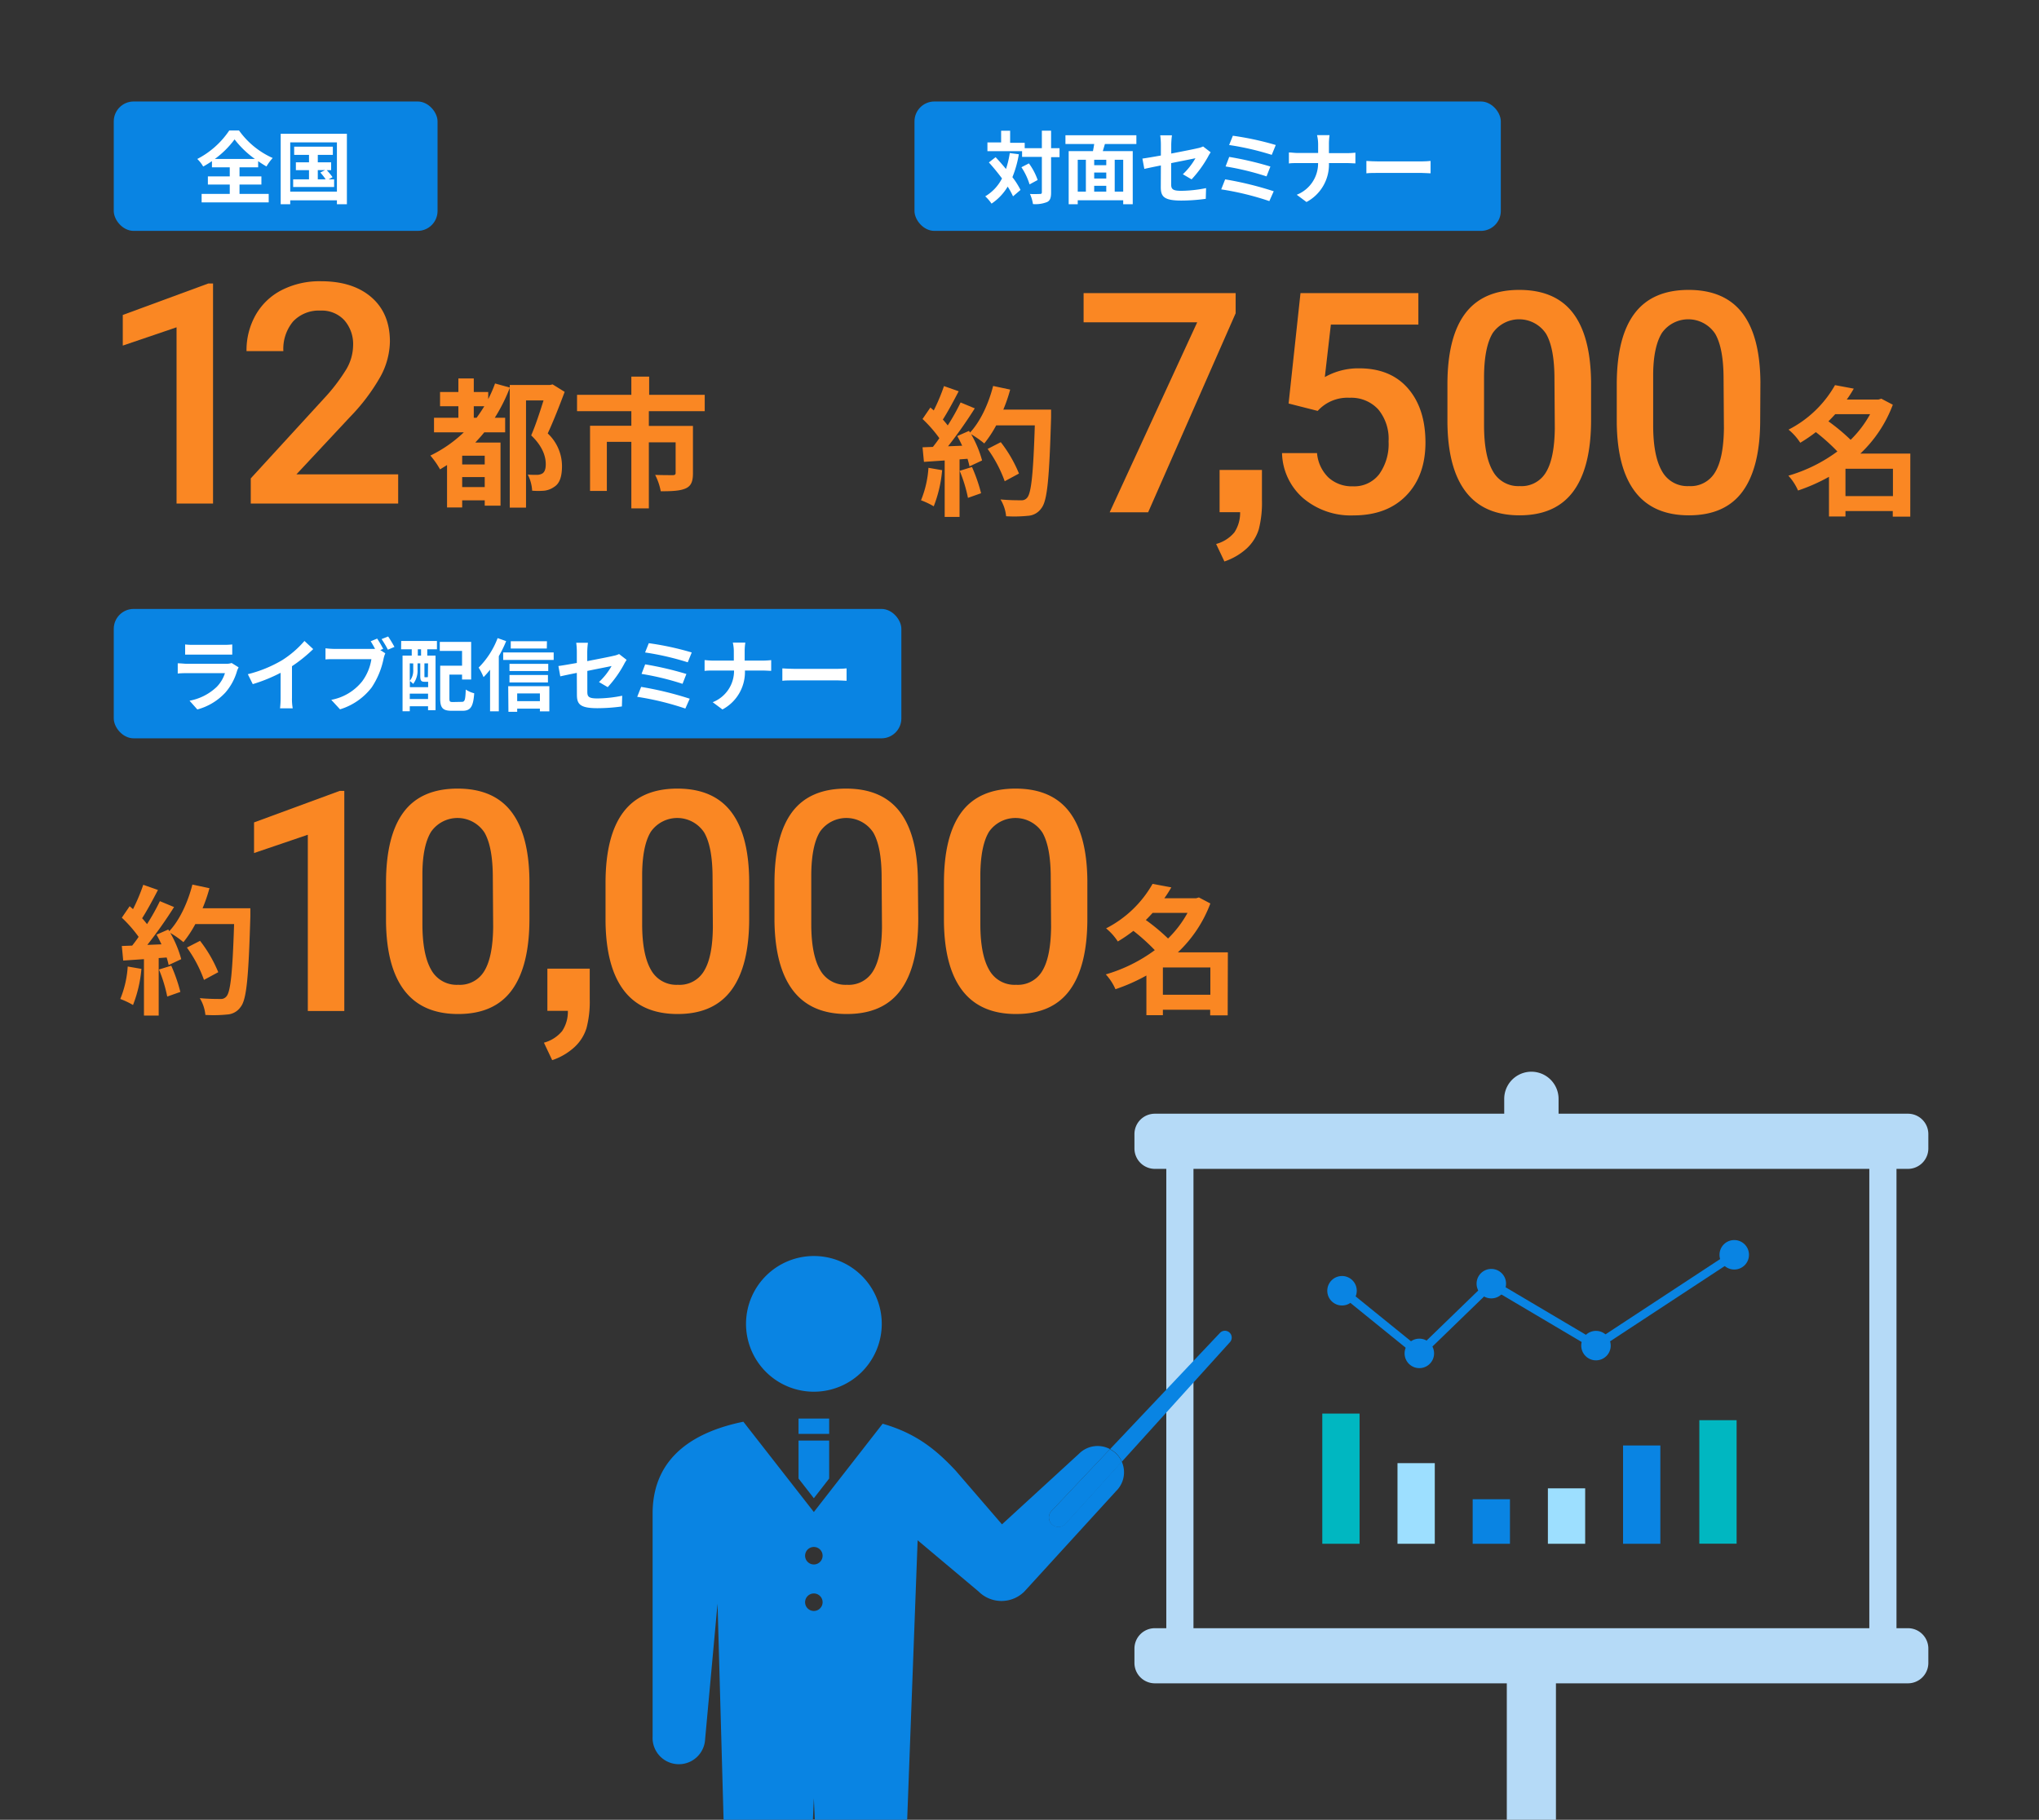 <svg xmlns="http://www.w3.org/2000/svg" viewBox="0 0 466 415.99"><rect x="0" y="0" width="466" height="415.99" fill="#333333" stroke="none"/><defs><style>.cls-1{fill:#00b7c1;}.cls-2{fill:#9ddfff;}.cls-3{fill:#0984e3;}.cls-4,.cls-6{fill:none;}.cls-4{stroke:#0984e3;stroke-miterlimit:10;stroke-width:1.91px;}.cls-5{fill:#b5daf7;}.cls-7{fill:#fa8723;}.cls-8{fill:#fff;}.cls-9{opacity:0.7;}</style></defs><g id="レイヤー_2" data-name="レイヤー 2"><g id="グラフィック"><rect class="cls-1" x="302.2" y="323.14" width="8.52" height="29.76"/><rect class="cls-2" x="319.39" y="334.47" width="8.52" height="18.43"/><rect class="cls-3" x="336.57" y="342.72" width="8.52" height="10.18"/><rect class="cls-2" x="353.76" y="340.23" width="8.52" height="12.67"/><rect class="cls-3" x="370.94" y="330.43" width="8.52" height="22.47"/><rect class="cls-1" x="388.37" y="324.65" width="8.52" height="28.23"/><polyline class="cls-4" points="306.71 295.06 324.38 309.38 340.83 293.44 364.75 307.6 396.35 286.84"/><circle class="cls-3" cx="306.71" cy="295.06" r="3.37"/><circle class="cls-3" cx="324.38" cy="309.38" r="3.37"/><circle class="cls-3" cx="340.83" cy="293.44" r="3.37"/><circle class="cls-3" cx="364.75" cy="307.6" r="3.37"/><circle class="cls-3" cx="396.35" cy="286.84" r="3.37"/><path class="cls-5" d="M436.05,267.2a4.67,4.67,0,0,0,4.66-4.66v-3.3a4.66,4.66,0,0,0-4.66-4.65H356.2V251.2a6.21,6.21,0,0,0-12.42,0v3.39H263.93a4.66,4.66,0,0,0-4.66,4.65v3.3a4.67,4.67,0,0,0,4.66,4.66h2.62v105h-2.62a4.66,4.66,0,0,0-4.66,4.66v3.29a4.66,4.66,0,0,0,4.66,4.65H436.05a4.66,4.66,0,0,0,4.66-4.65v-3.29a4.66,4.66,0,0,0-4.66-4.66h-2.62v-105Zm-8.83,105H272.76v-105H427.22Z"/><rect class="cls-6" x="116.22" y="269.99" width="172.21" height="146"/><rect class="cls-5" x="344.37" y="382.76" width="11.23" height="33.23"/></g><g id="txt"><path class="cls-7" d="M48.69,115.11H40.35V74.82L28.06,79V72l19.56-7.2h1.07Z"/><path class="cls-7" d="M91,115.11H57.31v-5.75L74,91.14a41.83,41.83,0,0,0,5.15-6.73A11,11,0,0,0,80.7,79a8.27,8.27,0,0,0-2-5.79A7,7,0,0,0,73.26,71,8.09,8.09,0,0,0,67,73.47a9.76,9.76,0,0,0-2.24,6.79H56.34A16.37,16.37,0,0,1,58.43,72a14.34,14.34,0,0,1,6-5.71,19,19,0,0,1,8.94-2q7.29,0,11.52,3.67t4.22,10.14A17.28,17.28,0,0,1,87,86,44.93,44.93,0,0,1,80,95.31L67.75,108.43H91Z"/><path class="cls-7" d="M129.05,89.58c-1.15,3.07-2.56,6.69-3.87,9.5a10.26,10.26,0,0,1,3.26,7.43c0,2.4-.51,4-1.79,4.79a4.88,4.88,0,0,1-2.24.87,16.93,16.93,0,0,1-2.79,0,9.15,9.15,0,0,0-1-3.68c.77.06,1.44.06,2,.06a2.63,2.63,0,0,0,1.28-.28c.61-.35.83-1.12.83-2.18,0-1.76-.73-4.09-3.33-6.56,1-2.3,2.05-5.53,2.82-8h-4v24.51H116.5V88.68a39.16,39.16,0,0,1-3.42,6.82h2.37v3.33h-4.77c-.67.83-1.34,1.56-2.05,2.33h5.76v14.43h-3.61v-1.21h-5.15V116h-3.46v-9.7c-.54.36-1.09.68-1.6,1a19.06,19.06,0,0,0-2.21-3.16A29.81,29.81,0,0,0,106,98.83H99.19V95.5h5.57V92.87h-4.19V89.61h4.19v-3.1h3.52v3.1h3.3v1.63a29.74,29.74,0,0,0,1.56-3.58l3.36.93V88h9.22l.58-.13Zm-18.27,14.59h-5.15v2h5.15Zm0,7.17v-2.28h-5.15v2.28ZM108.92,95.5c.61-.83,1.19-1.7,1.76-2.63h-2.4V95.5Z"/><path class="cls-7" d="M148.29,94v3.36h10.08v10.82c0,1.82-.38,2.91-1.69,3.48s-3.17.64-5.67.64a13.48,13.48,0,0,0-1.28-3.74c1.6.06,3.49.06,4,.06s.68-.15.68-.51v-7h-6.12v15.11h-4V101h-5.6v11.23h-3.84V97.32h9.44V94H131.88V90.25h12.41V86.09h4.07v4.16h12.7V94Z"/><path class="cls-7" d="M282.4,71.61l-20,45.5h-8.79l20-43.43H247.65V67H282.4Z"/><path class="cls-7" d="M278.73,107.43h9.68v6.93a24.25,24.25,0,0,1-.72,6.63,10,10,0,0,1-2.74,4.36,14.32,14.32,0,0,1-5.12,3l-1.89-4a8.19,8.19,0,0,0,4.17-2.65,8.09,8.09,0,0,0,1.31-4.62h-4.69Z"/><path class="cls-7" d="M294.5,92.24,297.22,67h26.94V74.2h-20l-1.38,12a15.51,15.51,0,0,1,7.85-2q7.17,0,11.15,4.58t4,12.34q0,7.64-4.4,12.17t-12.09,4.53a16.83,16.83,0,0,1-11.42-3.91A14.1,14.1,0,0,1,293,103.58H301a8.82,8.82,0,0,0,2.62,5.59,7.94,7.94,0,0,0,5.58,2,7.18,7.18,0,0,0,6-2.76,11.84,11.84,0,0,0,2.15-7.5A10.54,10.54,0,0,0,315,93.6a8.36,8.36,0,0,0-6.55-2.67,9.16,9.16,0,0,0-7.3,3Z"/><path class="cls-7" d="M363.63,96q0,10.81-4.05,16.31t-12.31,5.49q-8.13,0-12.25-5.35T330.8,96.58V87.9q0-10.82,4.05-16.22t12.35-5.41q8.24,0,12.28,5.27t4.15,15.78Zm-8.37-9.37q0-7.06-1.93-10.35a7.37,7.37,0,0,0-12.16-.17q-1.92,3.12-2,9.73V97.2q0,7,2,10.48a6.61,6.61,0,0,0,6.17,3.44,6.47,6.47,0,0,0,6-3.19q1.92-3.18,2-10Z"/><path class="cls-7" d="M402.28,96q0,10.81-4,16.31t-12.31,5.49q-8.13,0-12.25-5.35t-4.22-15.87V87.9q0-10.82,4.05-16.22t12.35-5.41q8.22,0,12.28,5.27t4.15,15.78Zm-8.37-9.37q0-7.06-1.93-10.35a7.37,7.37,0,0,0-12.16-.17c-1.29,2.08-2,5.32-2,9.73V97.2q0,7,2,10.48a6.6,6.6,0,0,0,6.17,3.44,6.48,6.48,0,0,0,6-3.19q1.92-3.18,2-10Z"/><path class="cls-7" d="M436.58,118.1h-4v-1.28H421.77v1.25H418V109a41.67,41.67,0,0,1-7.07,3.13,12.17,12.17,0,0,0-2.21-3.39,35.44,35.44,0,0,0,11.2-5.54A45.31,45.31,0,0,0,415,98.78a34.15,34.15,0,0,1-3.56,2.43,13.15,13.15,0,0,0-2.68-3,25.58,25.58,0,0,0,10.62-10.17l4.29.8c-.48.83-1,1.66-1.6,2.49h7.26l.64-.19,2.62,1.38a29.63,29.63,0,0,1-7.42,11.17h11.42ZM419.43,94.68c-.51.55-1,1.09-1.56,1.63a45,45,0,0,1,5.08,4.23,24.88,24.88,0,0,0,4.45-5.86Zm13.19,18.72v-6.24H421.77v6.24Z"/><path class="cls-7" d="M215.32,107.48a29.55,29.55,0,0,1-1.92,8.26,18.61,18.61,0,0,0-2.91-1.38,23.36,23.36,0,0,0,1.7-7.42Zm24.9-13.85s0,1.28,0,1.76c-.41,14-.86,19.07-2.2,20.76a4,4,0,0,1-3.08,1.76,31.13,31.13,0,0,1-5,.1,9,9,0,0,0-1.28-3.84c2,.19,3.84.19,4.71.19a1.59,1.59,0,0,0,1.34-.54c1-1,1.44-5.67,1.79-16.58h-8.83a25.92,25.92,0,0,1-2.72,4.13,23.45,23.45,0,0,0-3-2.11,25.31,25.31,0,0,1,2.5,6l-2.88,1.35c-.1-.52-.26-1.09-.45-1.73l-1.82.13v13.15H215.9v-12.9l-4.74.32-.32-3.33,2.37-.09c.48-.61,1-1.28,1.47-2a30.2,30.2,0,0,0-3.84-4.38l1.79-2.62c.26.22.52.44.77.67a42.87,42.87,0,0,0,2.34-5.57l3.36,1.18c-1.15,2.21-2.47,4.68-3.62,6.47.42.45.8.93,1.12,1.34A48.72,48.72,0,0,0,219.54,92l3.24,1.35a103.15,103.15,0,0,1-6.11,8.67l3.23-.13c-.36-.77-.74-1.53-1.12-2.21l2.68-1.18.23.38c2.37-2.52,4.26-6.62,5.28-10.65l3.9.83a35.82,35.82,0,0,1-1.57,4.58Zm-18.08,13.12a37.19,37.19,0,0,1,2.08,6l-3,1.06a32.69,32.69,0,0,0-1.89-6.18Zm7.48,3.26a29.85,29.85,0,0,0-3.9-7.39l3-1.54a30.14,30.14,0,0,1,4.16,7.17Z"/><path class="cls-7" d="M78.69,231.11H70.35V190.82L58.06,195v-7l19.56-7.2h1.07Z"/><path class="cls-7" d="M121,210q0,10.81-4,16.31t-12.31,5.49q-8.13,0-12.25-5.35t-4.22-15.87V201.9q0-10.82,4-16.22t12.35-5.41q8.23,0,12.28,5.27T121,201.32Zm-8.37-9.37q0-7.06-1.93-10.35a7.37,7.37,0,0,0-12.16-.17c-1.29,2.08-2,5.32-2,9.73V211.2q0,7,2,10.48a6.61,6.61,0,0,0,6.17,3.44,6.48,6.48,0,0,0,6-3.19q1.92-3.18,2-10Z"/><path class="cls-7" d="M125.1,221.43h9.68v6.93a23.8,23.8,0,0,1-.73,6.63,9.85,9.85,0,0,1-2.74,4.36,14.19,14.19,0,0,1-5.11,3l-1.89-4a8.12,8.12,0,0,0,4.16-2.65,7.94,7.94,0,0,0,1.31-4.62H125.1Z"/><path class="cls-7" d="M171.22,210q0,10.81-4.05,16.31t-12.32,5.49q-8.13,0-12.24-5.35t-4.22-15.87V201.9q0-10.82,4.05-16.22t12.35-5.41q8.22,0,12.28,5.27t4.15,15.78Zm-8.37-9.37q0-7.06-1.93-10.35a7.37,7.37,0,0,0-12.16-.17q-1.94,3.12-2,9.73V211.2q0,7,2,10.48a6.6,6.6,0,0,0,6.16,3.44,6.46,6.46,0,0,0,6-3.19q1.94-3.18,2-10Z"/><path class="cls-7" d="M209.86,210q0,10.81-4,16.31T193.5,231.8q-8.13,0-12.24-5.35T177,210.58V201.9q0-10.82,4-16.22t12.35-5.41q8.23,0,12.28,5.27t4.15,15.78Zm-8.37-9.37q0-7.06-1.93-10.35a7.36,7.36,0,0,0-12.15-.17q-1.93,3.12-2,9.73V211.2q0,7,2,10.48a6.6,6.6,0,0,0,6.16,3.44,6.47,6.47,0,0,0,6-3.19q1.93-3.18,2-10Z"/><path class="cls-7" d="M248.51,210q0,10.81-4,16.31t-12.31,5.49q-8.13,0-12.25-5.35t-4.22-15.87V201.9q0-10.82,4-16.22t12.35-5.41q8.23,0,12.28,5.27t4.15,15.78Zm-8.37-9.37q0-7.06-1.93-10.35a7.37,7.37,0,0,0-12.16-.17q-1.92,3.12-2,9.73V211.2q0,7,2,10.48a6.61,6.61,0,0,0,6.17,3.44,6.47,6.47,0,0,0,6-3.19q1.92-3.18,2-10Z"/><path class="cls-7" d="M280.58,232.1h-4v-1.28H265.77v1.25H262V223a41.67,41.67,0,0,1-7.07,3.13,12.17,12.17,0,0,0-2.21-3.39,35.44,35.44,0,0,0,11.2-5.54,45.31,45.31,0,0,0-4.89-4.41,34.15,34.15,0,0,1-3.56,2.43,13.15,13.15,0,0,0-2.68-3,25.58,25.58,0,0,0,10.62-10.17l4.29.8c-.48.83-1,1.66-1.6,2.49h7.26l.64-.19,2.62,1.38a29.63,29.63,0,0,1-7.42,11.17h11.42Zm-17.15-23.42c-.51.55-1,1.09-1.56,1.63a45,45,0,0,1,5.08,4.23,24.88,24.88,0,0,0,4.45-5.86Zm13.19,18.72v-6.24H265.77v6.24Z"/><path class="cls-7" d="M32.32,221.48a29.55,29.55,0,0,1-1.92,8.26,18.61,18.61,0,0,0-2.91-1.38,23.36,23.36,0,0,0,1.7-7.42Zm24.9-13.85s0,1.28,0,1.76c-.41,14-.86,19.07-2.2,20.76a4,4,0,0,1-3.08,1.76,31.13,31.13,0,0,1-5,.1,9,9,0,0,0-1.28-3.84c2,.19,3.84.19,4.71.19a1.59,1.59,0,0,0,1.34-.54c1-1,1.44-5.67,1.79-16.58H44.64a25.92,25.92,0,0,1-2.72,4.13,23.45,23.45,0,0,0-3-2.11,25.31,25.31,0,0,1,2.5,6l-2.88,1.35c-.1-.52-.26-1.09-.45-1.73l-1.82.13v13.15H32.9v-12.9l-4.74.32-.32-3.33,2.37-.09c.48-.61,1-1.28,1.47-2a30.2,30.2,0,0,0-3.84-4.38l1.79-2.62c.26.22.52.44.77.67a42.87,42.87,0,0,0,2.34-5.57l3.36,1.18c-1.15,2.21-2.47,4.68-3.62,6.47.42.45.8.93,1.12,1.34A48.72,48.72,0,0,0,36.54,206l3.24,1.35A103.15,103.15,0,0,1,33.67,216l3.23-.13c-.36-.77-.74-1.53-1.12-2.21l2.68-1.18.23.38c2.37-2.52,4.26-6.62,5.28-10.65l3.9.83a35.82,35.82,0,0,1-1.57,4.58ZM39.14,220.75a37.19,37.19,0,0,1,2.08,6l-3,1.06a32.69,32.69,0,0,0-1.89-6.18ZM46.62,224a29.85,29.85,0,0,0-3.9-7.39l3-1.54a30.14,30.14,0,0,1,4.16,7.17Z"/><rect class="cls-3" x="26" y="23.2" width="74" height="29.58" rx="4.55"/><rect class="cls-3" x="209" y="23.2" width="134" height="29.58" rx="4.55"/><rect class="cls-3" x="26" y="139.2" width="180" height="29.58" rx="4.55"/><path class="cls-8" d="M54.74,44.33h6.67v1.93H46.08V44.33h6.43V42.19h-5V40.32h5V38.25H48.44V36.83a22.92,22.92,0,0,1-2,1.24,7.89,7.89,0,0,0-1.35-1.73,19.61,19.61,0,0,0,7.31-6.52h2.22a18.92,18.92,0,0,0,7.7,6.3,11.41,11.41,0,0,0-1.42,1.93A22.83,22.83,0,0,1,59,36.84v1.41H54.74v2.07h5v1.87h-5Zm3.51-8a21.63,21.63,0,0,1-4.64-4.47,20.93,20.93,0,0,1-4.5,4.47Z"/><path class="cls-8" d="M79.28,30.58V46.69H77v-.9H66.33v.9H64.15V30.58ZM77,43.81V32.54H66.33V43.81ZM76.36,41v1.75H67V41h3.62V38.9h-3V37.1h3V35.4H67.23V33.53h8.84V35.4H72.63v1.7h3.05v1.8h-1A14.56,14.56,0,0,1,76,40.5L75.1,41Zm-3.73,0h1.8a13.22,13.22,0,0,0-1.22-1.56l1.1-.56H72.63Z"/><path class="cls-8" d="M232.85,35.26a24.49,24.49,0,0,1-1.47,5.24,17.26,17.26,0,0,1,1.85,2.92l-1.71,1.46a17.11,17.11,0,0,0-1.22-2.22,12.26,12.26,0,0,1-3.69,3.89,9.56,9.56,0,0,0-1.44-1.67A10.07,10.07,0,0,0,229,40.79c-.95-1.28-2-2.56-3-3.66l1.54-1.2c.77.82,1.58,1.74,2.37,2.7a21.32,21.32,0,0,0,.87-3.64Zm9.3.67h-1.93V44c0,1.21-.22,1.84-.9,2.18a7.17,7.17,0,0,1-3.24.47,8.68,8.68,0,0,0-.69-2.31c1,.06,2,0,2.29,0s.43-.09.43-.38v-8.1h-4.52v-1.3h-7.92v-2h3.13V29.89h2.06v2.76h3.33v1.22h3.92v-4h2.11v4h1.93Zm-7,1.42a14.15,14.15,0,0,1,2,3.8l-1.85,1a15,15,0,0,0-1.86-3.92Z"/><path class="cls-8" d="M252.52,32.92c-.16.56-.34,1.1-.48,1.62h6.84V46.69H256.7v-.91H246.31v.91h-2.07V34.54h5.55c.1-.52.21-1.08.28-1.62H243.5v-2h16.21v2Zm-6.21,10.89h1.86V36.52h-1.86Zm6.52-7.29h-2.76v1.24h2.76Zm0,2.92h-2.76v1.37h2.76Zm-2.76,4.37h2.76V42.48h-2.76Zm6.63-7.29h-1.94v7.29h1.94Z"/><path class="cls-8" d="M265.31,37.82c-1.61.32-3,.61-3.78.79l-.44-2.36c.85-.11,2.43-.38,4.22-.7V33a15.63,15.63,0,0,0-.15-2.07h2.68a19.52,19.52,0,0,0-.16,2.07V35.1c2.63-.51,5.15-1,6-1.21a5.07,5.07,0,0,0,1.28-.41l1.73,1.33c-.16.25-.43.67-.59,1A26.56,26.56,0,0,1,272.33,41l-2-1.17a15.29,15.29,0,0,0,2.88-3.66c-.56.13-3,.6-5.55,1.12V42.1c0,1.12.33,1.52,2.31,1.52a29.39,29.39,0,0,0,5.67-.62l-.07,2.45a41.74,41.74,0,0,1-5.58.4c-4.11,0-4.7-1-4.7-3.12Z"/><path class="cls-8" d="M291.1,43.72l-1,2.25a64.81,64.81,0,0,0-11-2.68L280,41A77.28,77.28,0,0,1,291.1,43.72Zm-.76-5.65-.88,2.25a62.63,62.63,0,0,0-9.36-2.27l.83-2.18A74,74,0,0,1,290.34,38.07Zm1.23-4.92-.92,2.25a62.91,62.91,0,0,0-9.74-2.25l.85-2.12A66.5,66.5,0,0,1,291.57,33.15Z"/><path class="cls-8" d="M301,30.89h2.86a14.8,14.8,0,0,0-.14,2.12v2h4.05a19.15,19.15,0,0,0,2-.11v2.45c-.38,0-1.26-.07-2-.07h-4.05a9.69,9.69,0,0,1-5.13,8.9l-2.23-1.66a7.7,7.7,0,0,0,4.88-7.24h-4.6c-.79,0-1.51,0-2.07.09V34.85c.54,0,1.28.12,2,.12h4.68V33A9,9,0,0,0,301,30.89Z"/><path class="cls-8" d="M315.18,36.9h9.67c.84,0,1.63-.07,2.1-.11v2.83c-.43,0-1.35-.09-2.1-.09h-9.67c-1,0-2.24,0-2.9.09V36.79C312.93,36.84,314.24,36.9,315.18,36.9Z"/><path class="cls-8" d="M54.2,153.29a12.91,12.91,0,0,1-2.67,5,13.46,13.46,0,0,1-6.43,3.89l-1.78-2A12.2,12.2,0,0,0,49.55,157a7.93,7.93,0,0,0,1.86-3.12h-8.7c-.43,0-1.33,0-2.09.09v-2.34c.76,0,1.53.11,2.09.11h8.91a3.8,3.8,0,0,0,1.32-.18l1.6,1A5.92,5.92,0,0,0,54.2,153.29Zm-10.05-5.88h6.93a17.59,17.59,0,0,0,2-.09v2.32c-.49,0-1.34,0-2,0h-6.9c-.58,0-1.35,0-1.87,0v-2.32A15.52,15.52,0,0,0,44.15,147.41Z"/><path class="cls-8" d="M64.51,150.9a22.89,22.89,0,0,0,5.07-4.38l2,1.86a33.54,33.54,0,0,1-4.85,3.91v7.27a12,12,0,0,0,.17,2.36H64a20.51,20.51,0,0,0,.13-2.36V153.8a36.44,36.44,0,0,1-6.36,2.59l-1.13-2.27A29.22,29.22,0,0,0,64.51,150.9Z"/><path class="cls-8" d="M87.57,148.33l-.66.27,1.15.75a6,6,0,0,0-.4,1.24,18.39,18.39,0,0,1-2.72,6.56,14.41,14.41,0,0,1-7.23,5l-2-2.17a11.74,11.74,0,0,0,7.06-4.23,11.36,11.36,0,0,0,2.11-5.07H76.54c-.83,0-1.68,0-2.15.07V148.2a20.62,20.62,0,0,0,2.15.14h8.33c.22,0,.52,0,.85,0-.31-.6-.67-1.23-1-1.75l1.48-.61A23.79,23.79,0,0,1,87.57,148.33Zm2.58-.45-1.5.64a22.83,22.83,0,0,0-1.44-2.43l1.5-.59C89.16,146.15,89.8,147.24,90.15,147.88Z"/><path class="cls-8" d="M91.69,146.52h8.17v1.9H97.65v1.44h1.89v12.49H97.83v-.9H93.65v1.14H92V149.86H94.1v-1.44H91.67Zm5.36,9.33c-.77,0-1-.23-1-1.29v-2.92h-.62v1.42a5,5,0,0,1-1,3.28,4.55,4.55,0,0,0-.76-.67v1.42h4.18v-1.24h-.78Zm-3.4-4.21v4a3.7,3.7,0,0,0,.79-2.58v-1.4Zm4.18,8.15v-1.22H93.65v1.22Zm-1.6-11.37h-.74v1.44h.74Zm1.6,3.22H97v2.92c0,.23,0,.25.14.25h.32c.17,0,.2,0,.24-.06a.36.36,0,0,0,.09.08Zm7.72,8.8c.69,0,.8-.43.9-2.81a6.28,6.28,0,0,0,1.93.85c-.22,3-.79,4-2.65,4h-2.5c-2,0-2.63-.61-2.63-2.82v-7.48h5v-3.38h-5.09v-2.07h7.17v8.6h-2.08v-1.11h-2.89v5.42c0,.75.1.84.81.84Z"/><path class="cls-8" d="M115.68,146.56A28.31,28.31,0,0,1,114,150v12.6h-2v-9.51a18.1,18.1,0,0,1-1.49,1.7,13.65,13.65,0,0,0-1.12-2.18,19.13,19.13,0,0,0,4.34-6.74Zm10.86,2.58v1.72H115v-1.72Zm-10.39,7.72h9.4v5.76h-2.16V162H118.2v.72h-2Zm9.15-3.46h-8.86v-1.65h8.86Zm-8.86.9h8.79V156h-8.79Zm8.53-6.05h-8.24v-1.67H125Zm-6.77,10.27v1.76h5.19v-1.76Z"/><path class="cls-8" d="M131.83,153.82c-1.6.32-3,.61-3.78.79l-.43-2.36c.84-.11,2.43-.38,4.21-.7V149a15.64,15.64,0,0,0-.14-2.07h2.68a19.52,19.52,0,0,0-.16,2.07v2.13c2.63-.51,5.15-1,6-1.21a5.35,5.35,0,0,0,1.28-.41l1.72,1.33c-.16.25-.43.67-.59,1a25.76,25.76,0,0,1-3.73,5.24l-2-1.17a15,15,0,0,0,2.88-3.66c-.56.13-3,.6-5.54,1.12v4.77c0,1.12.32,1.52,2.3,1.52a29.39,29.39,0,0,0,5.67-.62l-.07,2.45a41.49,41.49,0,0,1-5.58.4c-4.11,0-4.7-1-4.7-3.12Z"/><path class="cls-8" d="M157.63,159.72l-1,2.25a64.92,64.92,0,0,0-11-2.68l.9-2.27A77.43,77.43,0,0,1,157.63,159.72Zm-.76-5.65-.88,2.25a62.48,62.48,0,0,0-9.37-2.27l.83-2.18A74.14,74.14,0,0,1,156.87,154.07Zm1.22-4.92-.91,2.25a63,63,0,0,0-9.75-2.25l.85-2.12A66,66,0,0,1,158.09,149.15Z"/><path class="cls-8" d="M167.48,146.89h2.86a13.48,13.48,0,0,0-.15,2.12v2h4.06a19.35,19.35,0,0,0,2-.11v2.45c-.38,0-1.26-.07-2-.07h-4a9.7,9.7,0,0,1-5.14,8.9l-2.23-1.66a7.68,7.68,0,0,0,4.88-7.24H163.1c-.79,0-1.51,0-2.07.09v-2.48c.54.05,1.28.12,2,.12h4.68v-2A9,9,0,0,0,167.48,146.89Z"/><path class="cls-8" d="M181.7,152.9h9.67c.85,0,1.64-.07,2.11-.11v2.83c-.44,0-1.35-.09-2.11-.09H181.7c-1,0-2.23,0-2.9.09v-2.83C179.45,152.84,180.77,152.9,181.7,152.9Z"/></g><g id="レイヤー_9" data-name="レイヤー 9"><g class="cls-9"><rect class="cls-6" width="466" height="415.99"/></g><path class="cls-6" d="M186,353.69a2,2,0,1,0,2,2A2,2,0,0,0,186,353.69Z"/><polygon class="cls-6" points="185.78 415.99 186.22 415.99 186 411.06 185.78 415.99"/><path class="cls-6" d="M186,364.32a2,2,0,1,0,2,2A2,2,0,0,0,186,364.32Z"/><path class="cls-3" d="M281,304.62a1.56,1.56,0,0,0-2.2.09l-25.1,26.55a5.76,5.76,0,0,1,2.7,2.87l24.69-27.31A1.56,1.56,0,0,0,281,304.62Z"/><path class="cls-3" d="M186,318.14a15.51,15.51,0,1,0-15.5-15.51A15.5,15.5,0,0,0,186,318.14Z"/><rect class="cls-3" x="182.5" y="324.28" width="7" height="3.5"/><polygon class="cls-3" points="182.5 337.99 186 342.49 189.5 337.99 189.5 329.31 182.5 329.31 182.5 337.99"/><path class="cls-3" d="M240.44,348.47a2.16,2.16,0,0,1-.12-3.07l13.36-14.14a6,6,0,0,0-7.07,1.05L229,348.46l-10.65-12.35c-4.07-4.32-8.63-8.38-16.63-10.65L186,345.64,169.89,325c-10.39,2.13-20.74,7.51-20.74,21v51a6,6,0,0,0,12,.57l2.84-31L165.37,416h20.41l.22-4.93.22,4.93h21.11l2.39-63.9,13.93,11.71a7.41,7.41,0,0,0,10.47,0h0l21-23a6,6,0,0,0,1.24-6.71l-12.87,14.22A2.16,2.16,0,0,1,240.44,348.47ZM186,368.26a2,2,0,1,1,2-2A2,2,0,0,1,186,368.26Zm0-10.63a2,2,0,1,1,2-2A2,2,0,0,1,186,357.63Z"/><path class="cls-3" d="M253.68,331.26,240.32,345.4a2.17,2.17,0,0,0,3.19,3l12.87-14.22a5.76,5.76,0,0,0-2.7-2.87Z"/></g></g></svg>